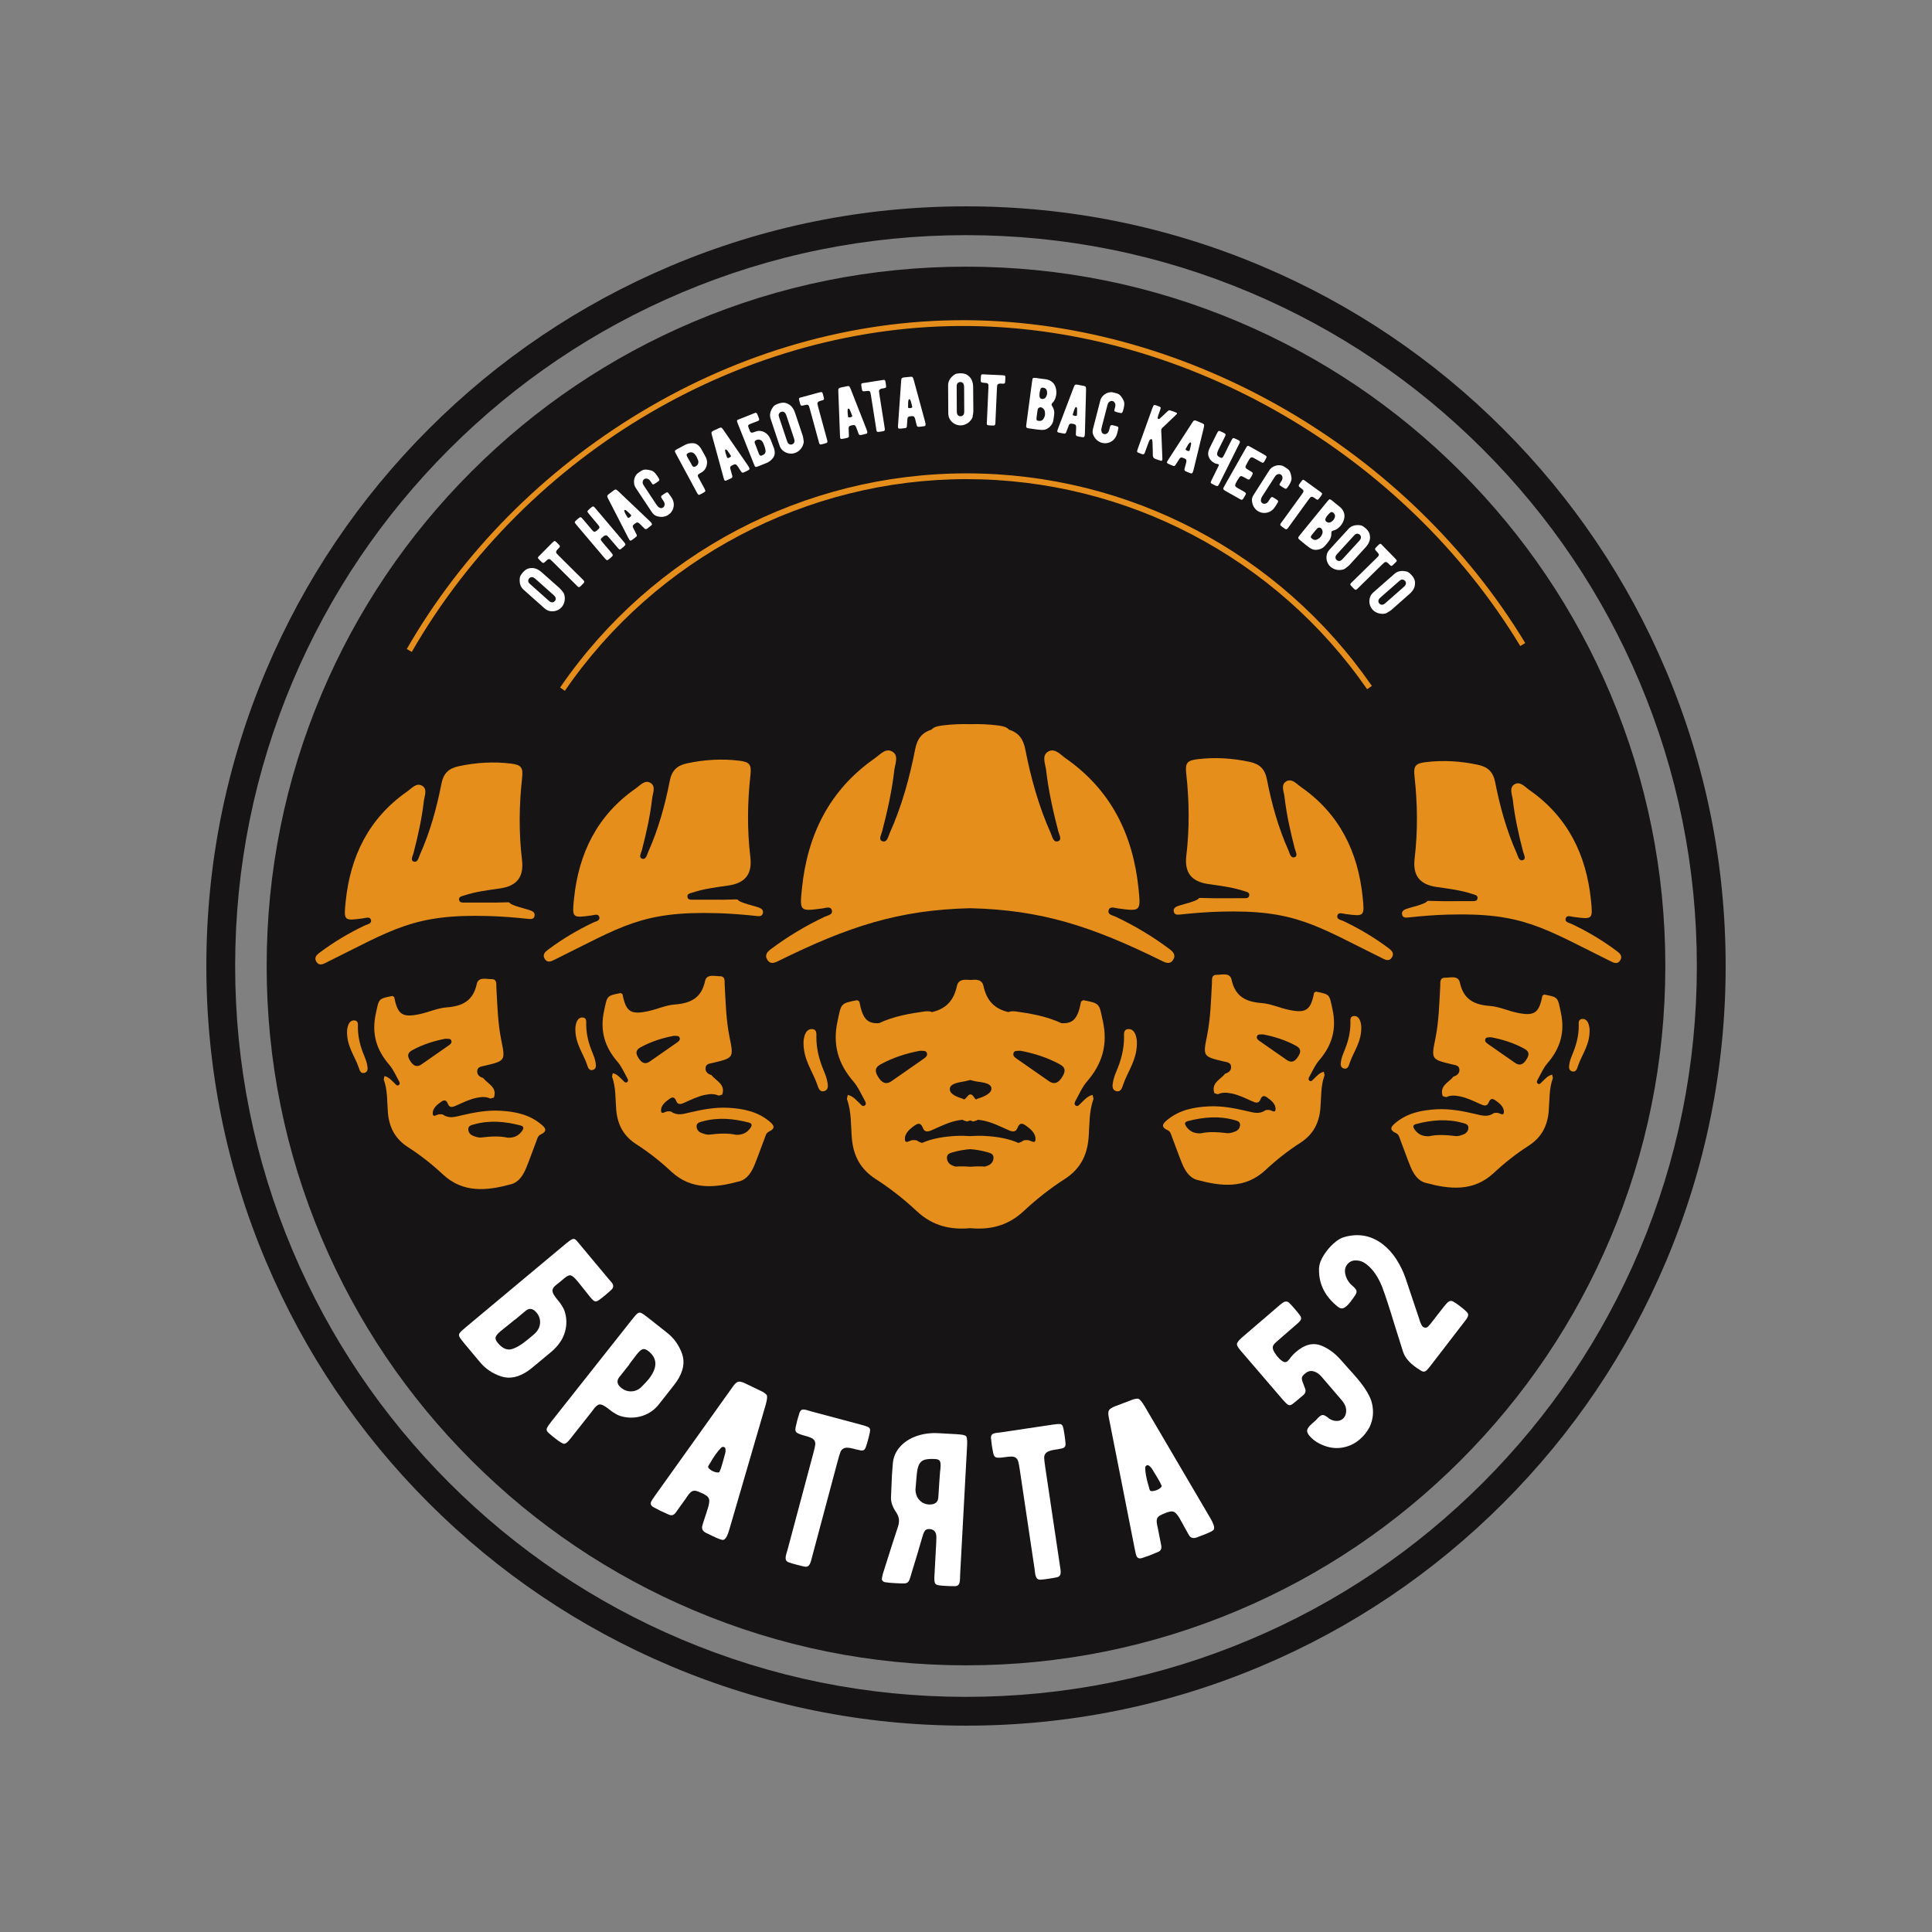 <?xml version="1.0" encoding="UTF-8"?>
<svg id="Layer_1" data-name="Layer 1" xmlns="http://www.w3.org/2000/svg" viewBox="0 0 1080 1080">
  <rect x="0" y="0" width="1080" height="1080" fill="#808080" stroke="none"/>
  <defs>
    <style>
      .cls-1 {
        fill: #e68e1b;
      }

      .cls-1, .cls-2, .cls-3 {
        stroke-width: 0px;
      }

      .cls-2 {
        fill: #fff;
      }

      .cls-3 {
        fill: #161414;
      }
    </style>
  </defs>
  <path class="cls-3" d="M900.18,387.81c-19.69-46.56-47.87-88.36-83.75-124.24-35.88-35.88-77.68-64.06-124.24-83.75-48.24-20.41-99.45-30.75-152.19-30.75s-103.95,10.35-152.19,30.75c-46.56,19.69-88.36,47.87-124.24,83.75-35.88,35.88-64.06,77.68-83.75,124.24-20.4,48.24-30.75,99.45-30.75,152.19s10.35,103.95,30.75,152.19c19.69,46.56,47.87,88.36,83.75,124.24,35.88,35.88,77.68,64.06,124.24,83.75,48.24,20.41,99.45,30.75,152.19,30.75s103.95-10.35,152.19-30.75c46.56-19.69,88.36-47.87,124.24-83.75,35.88-35.88,64.06-77.68,83.75-124.24,20.4-48.24,30.75-99.45,30.75-152.19s-10.35-103.95-30.75-152.19Z"/>
  <g>
    <path class="cls-2" d="M314.86,331.21c.18.2.36.53.52,1,.41,1.37.47,2.69.19,3.96-.28,1.27-.82,2.35-1.63,3.26-.83.93-1.85,1.59-3.06,1.98-1.22.4-2.5.43-3.83.11-.93-.21-1.89-.76-2.87-1.64l-11.33-10.08c-1.83-1.52-2.59-3.72-2.3-6.6.06-.6.22-1.1.48-1.52.49-.75.93-1.35,1.33-1.8.66-.75,1.35-1.31,2.07-1.68.71-.38,1.51-.59,2.38-.64,2.01-.19,4.01.59,5.98,2.34l10.03,8.87c.44.39,1.13,1.2,2.06,2.43ZM309.5,332.67l-10.21-9.09c-.36-.32-.76-.59-1.19-.79-.41-.19-.83-.23-1.24-.13-.41.1-.76.31-1.05.63-.32.36-.5.79-.53,1.29-.03.5.12.95.45,1.35.1.13.42.42.94.89l9.85,8.77c.66.59,1.14.93,1.43,1.01.41.15.81.17,1.19.06.39-.11.71-.31.98-.62.27-.3.44-.65.51-1.03.07-.39.02-.77-.15-1.14-.17-.37-.5-.77-.99-1.2Z"/>
    <path class="cls-2" d="M312.61,304.68c.23.23.36.46.4.68,0,.19-.08.39-.24.59-.16.2-.34.4-.54.6-.2.2-.34.34-.41.42-.63.63-.94,1.16-.94,1.58-.02.29.07.56.27.81.2.26.65.73,1.33,1.41l12.77,12.68c.11.11.35.35.72.71.36.36.58.67.63.91.06.25,0,.49-.2.72-.23.27-.58.64-1.05,1.12-.47.48-.84.82-1.08,1.03-.3.27-.59.35-.86.23-.27-.11-.54-.31-.8-.6-.27-.28-.45-.47-.55-.57l-13.23-13.13c-.55-.55-.95-.91-1.18-1.08-.23-.17-.47-.27-.72-.28-.27,0-.53.09-.79.27-.26.18-.57.46-.95.85-.36.36-.59.57-.68.63-.3.27-.56.41-.77.43-.21.02-.47-.1-.77-.37l-.98-.91-.95-1c-.21-.21-.32-.43-.32-.66,0-.15.07-.31.2-.49.13-.17.28-.33.44-.47.16-.14.31-.28.44-.42l6.84-6.89c.49-.5.85-.81,1.05-.95.21-.13.42-.14.64-.02.22.12.57.42,1.05.9.67.67,1.07,1.08,1.21,1.25Z"/>
    <path class="cls-2" d="M349.54,304.02c.11.26.09.51-.08.75-.16.24-.55.63-1.17,1.15-.62.52-1.03.85-1.23.99-.37.28-.67.33-.9.16-.23-.17-.6-.56-1.11-1.15l-4.58-5.34c-.49-.58-.89-.96-1.2-1.16-.54-.35-1.27-.14-2.17.62-.41.35-.7.61-.87.79-.25.25-.37.5-.36.76,0,.26.12.53.34.8.22.28.45.56.69.85l4.76,5.62c.47.56.75.97.84,1.25.09.28.03.54-.2.8-.22.26-.73.72-1.51,1.38-.37.31-.67.54-.89.67-.22.14-.41.2-.56.18-.21-.04-.41-.15-.62-.35-.2-.2-.57-.61-1.09-1.22l-15.4-18.17c-.64-.76-.96-1.27-.93-1.54.02-.27.53-.82,1.51-1.65.56-.47.91-.76,1.07-.86.35-.26.65-.31.9-.16.25.16.5.38.75.66.24.29.41.48.5.59l4.34,5.12c.12.14.33.39.61.72.29.34.53.58.73.73.2.15.39.23.58.25.34.03.85-.25,1.53-.82.43-.37.73-.66.9-.87.38-.39.47-.77.3-1.15-.18-.38-.54-.89-1.08-1.52l-2.33-2.75c-1.2-1.42-1.97-2.34-2.3-2.77-.64-.76-.96-1.27-.94-1.54.02-.27.52-.81,1.48-1.63.56-.47.91-.76,1.08-.86.35-.26.64-.31.89-.17.25.14.48.35.7.6.22.26.37.44.46.54l15.61,18.42c.51.6.81,1.02.93,1.28Z"/>
    <path class="cls-2" d="M364.09,292.24c.29.39.41.7.36.95-.03.23-.59.74-1.67,1.55l-1.03.78c-.32.21-.59.29-.82.26-.21-.01-.42-.11-.62-.29-.21-.18-.59-.57-1.17-1.15-.6-.62-.94-.96-1.01-1.01-.4-.44-.82-.8-1.26-1.08-.44-.27-.91-.24-1.4.09l-.28.16c-.63.47-1.04.83-1.24,1.08-.2.25-.27.53-.22.85.05.32.26.78.61,1.39l1.51,2.96c.27.54.18.98-.27,1.32l-1.37,1.08-1.16.82c-.47.32-.86.27-1.17-.14-.11-.15-.32-.52-.62-1.1-1.81-3.53-3.85-7.52-6.14-11.95-2.29-4.44-4.05-7.86-5.28-10.27-.32-.6-.44-1.05-.36-1.35.08-.3.38-.64.9-1.03l2.94-2.21c.38-.22.66-.33.86-.34.3.04.79.37,1.45.99l17.63,16.75c.36.34.63.64.83.9ZM352.4,287.51c-.27-.27-.55-.54-.84-.81-.29-.27-.54-.5-.74-.68l-.64-.58c-.12-.11-.31-.23-.56-.34-.2-.09-.36-.08-.49.02-.15.11-.21.28-.19.49.26.88.83,2.01,1.72,3.36.06.12.15.27.28.44.08.11.24.13.47.05.23-.07.47-.2.7-.38.26-.19.46-.39.59-.59.13-.2.18-.35.14-.46l-.44-.53Z"/>
    <path class="cls-2" d="M375.04,277.54c.46.7.82,1.35,1.09,1.94.64,1.55.71,3.1.22,4.66-.49,1.55-1.4,2.77-2.73,3.65-.94.62-2,1-3.16,1.12-1.16.12-2.39-.05-3.67-.53-.87-.3-1.69-1.02-2.45-2.16l-8.86-13.34c-.74-1.03-1.1-2.24-1.08-3.65.02-1.41.44-2.67,1.25-3.79.3-.42.63-.76.99-.99.46-.33.89-.63,1.3-.89.41-.26.69-.43.82-.52.46-.24.8-.38,1.02-.43,1.06-.25,2.56-.09,4.48.48,1.01.3,2.09,1.33,3.25,3.09l.77,1.24c.24.42.34.75.28.98-.06.23-.29.48-.69.75l-1.02.73-1.07.66c-.31.17-.53.26-.68.26-.15,0-.29-.08-.42-.23-.13-.15-.36-.48-.69-.97l-.56-.84c-.44-.61-.98-1-1.62-1.16-.64-.16-1.19-.08-1.67.23-.47.31-.75.77-.84,1.38-.09.45-.07.85.06,1.19.13.35.34.74.62,1.16l4.79,7.25,1.94,2.94c.4.61.71,1.03.94,1.27.39.45.86.76,1.4.94.54.18,1.06.1,1.58-.25.49-.33.79-.82.87-1.47.08-.65-.06-1.29-.44-1.91l-1.23-1.86c-.21-.41-.29-.73-.26-.94.03-.22.22-.44.56-.66.23-.19.6-.44,1.09-.77.52-.34.91-.58,1.17-.72.52-.28.94-.19,1.26.29.7.96,1.15,1.6,1.36,1.91Z"/>
    <path class="cls-2" d="M393.3,253.3l1.29,2.38c.59,1.21.79,2.48.6,3.79-.19,1.32-.73,2.49-1.62,3.52-.27.3-.72.65-1.36,1.06-.78.42-1.28.72-1.49.9-.45.3-.66.62-.64.94.02.33.14.66.34,1.01.2.35.35.6.42.74l3.02,5.59c.35.64.48,1.09.4,1.34-.08.26-.63.66-1.65,1.21-.64.35-1.11.58-1.41.71-.39.18-.7.16-.91-.06-.21-.22-.48-.63-.8-1.22l-11.6-21.5c-.35-.64-.55-1.08-.6-1.33-.06-.25.01-.46.21-.64.19-.18.61-.44,1.25-.79l2.06-1.11,2.03-1.09c1.42-.77,2.98-1.1,4.66-1,1.68.1,3.12,1.07,4.32,2.91.06.06.55.94,1.48,2.65ZM389.4,255.36c-1.29-2.4-2.9-3.08-4.82-2.04-.47.26-.73.54-.76.85-.03.31.12.77.45,1.39l1.13,2.01.04-.02,1.52,2.81c.43.69,1.09.79,1.96.32.62-.33,1.05-.82,1.3-1.46.25-.64.25-1.31,0-2-.34-.86-.61-1.48-.82-1.86Z"/>
    <path class="cls-2" d="M418.76,261.36c.21.44.26.77.15,1-.08.22-.73.61-1.95,1.18l-1.17.55c-.35.14-.64.16-.85.08-.2-.05-.39-.19-.55-.41-.16-.22-.46-.68-.9-1.36-.46-.74-.72-1.14-.78-1.2-.3-.51-.64-.95-1.01-1.31-.38-.36-.84-.43-1.39-.2l-.31.1c-.71.33-1.19.6-1.43.8-.25.2-.38.47-.39.78-.02.32.09.81.31,1.48l.87,3.21c.15.58-.03.99-.54,1.23l-1.56.77-1.3.56c-.52.22-.89.09-1.11-.37-.08-.17-.21-.57-.38-1.2-1.04-3.83-2.22-8.15-3.54-12.96-1.32-4.81-2.33-8.53-3.05-11.14-.19-.66-.21-1.12-.07-1.4.14-.27.5-.55,1.09-.82l3.34-1.55c.41-.13.72-.18.91-.16.29.1.69.53,1.21,1.26l13.79,20.03c.28.41.49.75.62,1.05ZM408.3,254.32c-.21-.32-.43-.64-.65-.97-.23-.33-.42-.6-.58-.82l-.5-.7c-.09-.14-.25-.28-.48-.45-.18-.13-.34-.15-.49-.09-.17.08-.27.23-.28.44.07.92.4,2.13.98,3.65.03.13.09.3.18.49.06.12.21.17.45.15.24-.02.5-.1.77-.22.29-.14.53-.29.7-.46.17-.17.25-.31.23-.42l-.33-.61Z"/>
    <path class="cls-2" d="M427.94,241.98c1.14.76,2.05,1.9,2.7,3.41l1,2.52c.72,1.8,1.08,2.75,1.08,2.83.63,2.1.45,3.83-.55,5.18-1,1.35-2.25,2.33-3.76,2.93l-4.32,1.72c-.68.27-1.15.42-1.41.45-.26.03-.47-.05-.62-.25-.15-.2-.36-.64-.63-1.32l-9.01-22.7c-.26-.65-.4-1.13-.44-1.44-.03-.31.15-.54.55-.7l8.64-3.43c.1-.04.32-.13.65-.28.33-.15.62-.18.87-.11.25.08.43.26.55.56.14.29.33.72.56,1.3.24.6.41,1.06.5,1.37.13.41.14.7.02.88-.12.18-.44.37-.97.58l-1.59.59-2.04.77c-.78.31-1.25.59-1.41.84-.16.25-.12.68.12,1.28l.4,1.01c.06.15.17.45.33.89.16.44.37.74.63.88.26.14.6.16,1.02.05.27-.05.82-.24,1.65-.57.72-.23,1.28-.35,1.68-.36,1.38-.03,2.64.34,3.79,1.11ZM425.05,245.96c-.71-.3-1.42-.31-2.12-.03-.93.37-1.27.94-1.02,1.71l.91,2.29c.05.19.2.62.47,1.29l.83,2.19c.25.63.5,1.03.76,1.2.26.17.64.16,1.14-.04,1.23-.49,1.87-1.18,1.92-2.07.05-.89-.21-2.05-.77-3.48l-.51-1.28c-.36-.9-.89-1.5-1.61-1.8Z"/>
    <path class="cls-2" d="M449.26,246.57c.06.26.04.64-.05,1.13-.33,1.39-.94,2.56-1.81,3.52-.87.96-1.89,1.63-3.04,2.01-1.18.39-2.39.46-3.65.19-1.25-.26-2.38-.87-3.38-1.82-.7-.65-1.26-1.6-1.67-2.85l-4.79-14.39c-.83-2.22-.4-4.51,1.29-6.87.35-.49.74-.84,1.18-1.07.8-.41,1.48-.71,2.05-.89.95-.32,1.82-.46,2.63-.43.81.03,1.6.24,2.38.63,1.84.84,3.18,2.51,4.02,5.01l4.27,12.69c.19.56.38,1.61.58,3.13ZM443.89,245.17l-4.32-12.97c-.15-.46-.37-.89-.64-1.28-.26-.37-.6-.61-1.01-.73-.41-.12-.82-.11-1.23.03-.46.15-.83.44-1.1.86-.27.42-.37.88-.28,1.39.03.16.15.58.37,1.24l4.17,12.51c.28.84.53,1.37.74,1.59.28.33.62.55,1,.65.39.1.77.08,1.16-.04s.7-.34.96-.64c.26-.3.4-.65.43-1.06.03-.41-.05-.92-.26-1.53Z"/>
    <path class="cls-2" d="M460.56,222.47c.09.31.09.58,0,.79-.09.17-.26.3-.5.39-.24.09-.5.18-.77.25-.27.07-.46.13-.57.15-.86.23-1.39.53-1.6.9-.16.24-.22.52-.17.84.05.32.2.95.45,1.89l4.73,17.36c.04.16.13.48.27.98.13.49.16.86.09,1.11-.07.24-.25.42-.53.52-.33.12-.82.27-1.47.44-.65.18-1.14.29-1.45.35-.4.08-.68,0-.86-.23-.18-.23-.31-.54-.4-.92-.09-.38-.15-.64-.19-.77l-4.9-17.99c-.21-.75-.36-1.26-.48-1.53-.11-.26-.27-.46-.48-.6-.23-.13-.5-.18-.82-.15-.31.03-.73.11-1.25.26-.49.13-.8.2-.91.21-.4.08-.69.08-.88-.01-.19-.09-.35-.32-.49-.71l-.39-1.28-.32-1.34c-.08-.29-.06-.53.05-.73.08-.13.21-.24.42-.32.2-.08.41-.15.62-.19.21-.04.41-.09.59-.14l9.36-2.55c.68-.18,1.14-.28,1.39-.29.25-.01.44.09.57.31.13.22.28.65.46,1.3.25.91.39,1.47.42,1.69Z"/>
    <path class="cls-2" d="M484.79,241.19c.1.47.07.81-.08,1.01-.13.19-.85.43-2.17.7l-1.27.27c-.38.05-.66.01-.85-.11-.19-.1-.33-.27-.44-.53-.11-.25-.3-.76-.57-1.53-.28-.82-.45-1.27-.49-1.34-.18-.57-.4-1.07-.69-1.51-.28-.44-.72-.61-1.31-.51l-.32.03c-.77.16-1.29.31-1.58.46-.29.14-.47.37-.56.68-.09.31-.1.81-.03,1.52l.12,3.32c.02.6-.25.96-.81,1.08l-1.69.4-1.39.25c-.56.09-.89-.12-1-.62-.04-.18-.07-.6-.1-1.26-.14-3.96-.31-8.44-.51-13.43-.2-4.99-.34-8.83-.44-11.54-.03-.68.05-1.14.25-1.37.2-.23.61-.42,1.25-.55l3.6-.76c.43-.04.74-.02.92.05.26.17.55.67.89,1.51l8.89,22.64c.18.46.3.85.37,1.16ZM476.2,231.96c-.13-.36-.27-.72-.41-1.09-.15-.37-.27-.68-.38-.93l-.33-.8c-.06-.15-.18-.33-.36-.54-.14-.16-.3-.23-.45-.19-.18.04-.31.16-.38.37-.14.91-.1,2.17.13,3.77,0,.14.02.31.07.52.03.13.16.21.4.25.24.03.51.02.8-.04.32-.07.58-.16.79-.29.21-.13.31-.24.32-.36l-.18-.66Z"/>
    <path class="cls-2" d="M495.32,215.78c.05.32.02.58-.08.79-.11.15-.29.26-.54.33-.25.07-.51.12-.79.17-.28.04-.47.07-.58.09-.88.14-1.44.38-1.69.72-.18.22-.27.49-.26.82.01.33.09.97.24,1.93l2.8,17.78c.03.16.08.49.16,1,.08.51.07.88-.03,1.11-.1.23-.29.39-.58.46-.34.08-.85.17-1.51.28-.67.11-1.16.17-1.48.19-.4.04-.68-.07-.83-.32-.15-.25-.25-.57-.29-.96-.05-.39-.08-.65-.1-.78l-2.9-18.42c-.12-.77-.23-1.3-.31-1.57-.08-.27-.22-.49-.41-.65-.22-.16-.48-.24-.79-.24-.32,0-.74.03-1.27.12-.51.08-.82.12-.92.11-.4.04-.7,0-.88-.11-.18-.11-.32-.36-.41-.75l-.25-1.31-.17-1.36c-.05-.29,0-.53.13-.72.09-.12.24-.21.45-.28.21-.06.42-.1.64-.12.22-.02.42-.05.6-.07l9.59-1.51c.69-.11,1.16-.16,1.41-.14.25.02.42.14.53.37.1.23.21.68.31,1.34.15.93.22,1.51.23,1.72Z"/>
    <path class="cls-2" d="M517.39,237.02c.05.48-.02.81-.19.99-.15.18-.89.33-2.23.46l-1.29.13c-.38.01-.66-.06-.83-.2-.17-.12-.3-.31-.38-.57-.08-.26-.21-.79-.4-1.59-.19-.85-.31-1.31-.34-1.39-.11-.58-.29-1.11-.52-1.57-.24-.46-.65-.68-1.24-.65h-.33c-.78.07-1.32.16-1.62.27-.3.11-.51.31-.63.61-.12.3-.18.8-.2,1.5l-.24,3.32c-.05.6-.36.93-.92.98l-1.73.21-1.41.1c-.57.03-.87-.21-.92-.72-.02-.19,0-.61.04-1.26.29-3.96.6-8.42.95-13.4.35-4.98.62-8.82.81-11.52.04-.68.17-1.13.4-1.34.22-.21.66-.35,1.3-.41l3.66-.36c.43.01.74.06.91.15.24.19.48.72.73,1.59l6.38,23.47c.13.48.21.87.24,1.2ZM509.85,226.92c-.09-.37-.19-.75-.29-1.13-.11-.38-.2-.7-.28-.97l-.24-.83c-.04-.16-.14-.35-.3-.58-.13-.18-.27-.26-.43-.24-.19.02-.33.13-.41.33-.24.89-.33,2.15-.28,3.77-.01.14,0,.31.01.53.01.13.14.23.37.29.24.06.5.07.8.04.32-.03.59-.1.81-.2.22-.1.34-.21.35-.32l-.11-.68Z"/>
    <path class="cls-2" d="M543.69,232.99c-.03.27-.16.62-.4,1.05-.75,1.22-1.69,2.15-2.82,2.79-1.13.64-2.3.96-3.51.97-1.24,0-2.41-.31-3.52-.95-1.11-.64-1.99-1.57-2.64-2.78-.46-.83-.7-1.91-.71-3.23l-.09-15.17c-.09-2.37,1.03-4.41,3.36-6.13.48-.35.97-.57,1.45-.66.89-.14,1.63-.21,2.22-.21,1,0,1.87.13,2.63.41.76.28,1.45.73,2.07,1.34,1.49,1.37,2.24,3.37,2.26,6.01l.12,13.39c0,.59-.14,1.65-.43,3.16ZM539.02,229.99l-.08-13.67c0-.49-.07-.96-.21-1.41-.14-.43-.38-.77-.73-1.01-.35-.24-.74-.36-1.17-.36-.48,0-.92.16-1.31.47-.39.31-.62.73-.7,1.24-.03.16-.04.59-.03,1.29l.07,13.18c0,.89.08,1.47.21,1.74.16.4.41.71.75.93.34.21.71.32,1.11.32.4,0,.77-.11,1.11-.31.34-.2.58-.5.74-.87.16-.38.24-.89.23-1.54Z"/>
    <path class="cls-2" d="M561.89,213.48c-.01.32-.09.58-.24.76-.14.13-.34.2-.6.22-.26.02-.53.02-.81,0-.28-.01-.48-.02-.59-.03-.89-.04-1.49.08-1.8.36-.22.18-.36.43-.42.75-.05.32-.1.97-.15,1.94l-.81,17.98c0,.16-.02.5-.05,1.01-.02.51-.11.87-.25,1.08-.15.21-.36.32-.66.33-.35.01-.86,0-1.54-.03-.67-.03-1.17-.07-1.49-.11-.4-.04-.65-.2-.75-.48-.1-.27-.13-.61-.1-1,.03-.39.05-.65.06-.79l.84-18.62c.03-.78.04-1.31.01-1.6-.03-.28-.12-.52-.27-.72-.18-.2-.42-.33-.73-.4-.31-.07-.73-.11-1.27-.14-.51-.02-.82-.05-.93-.08-.4-.04-.68-.14-.84-.28-.16-.14-.24-.42-.25-.82l.02-1.33.1-1.37c.01-.3.1-.52.27-.68.11-.1.28-.16.49-.18.22-.02.43-.01.65,0,.22.02.42.04.61.05l9.7.44c.7.03,1.17.08,1.41.14.24.07.39.22.45.47.06.25.07.71.04,1.38-.04.94-.08,1.52-.12,1.74Z"/>
    <path class="cls-2" d="M588.9,234.57c-.18,1.58-.9,2.94-2.14,4.08-.96.88-1.92,1.4-2.88,1.57-.96.17-2.42.12-4.37-.14-1.9-.25-3.5-.48-4.81-.68-.43-.06-.73-.21-.92-.45-.11-.18-.16-.42-.15-.71.01-.3.07-.82.17-1.57l3.16-23.61c.13-.99.29-1.55.47-1.69.24-.19.85-.21,1.81-.08l2.56.38c1.26.17,2.1.27,2.53.3,1.85.22,3.34.95,4.48,2.19.66.77,1.13,1.74,1.43,2.9.29,1.17.36,2.37.19,3.6-.25,1.87-.94,3.38-2.08,4.54-.31.31-.49.59-.52.83-.03.24.08.58.35,1.03,1.02,1.5,1.37,3.27,1.04,5.32-.07.34-.18,1.08-.33,2.2ZM584.16,231.89c.08-.59.03-1.27-.13-2.06-.12-.53-.39-1-.81-1.41-.42-.41-.89-.65-1.39-.72-.27-.04-.5-.01-.7.07-.43.16-.72.37-.86.64-.15.27-.27.76-.36,1.48l-.21,1.56-.22,1.64c-.11.86-.11,1.41,0,1.67.11.26.48.43,1.09.51,1.18.16,2.03-.15,2.57-.92.57-.79.91-1.62,1.03-2.47ZM581.13,219.78c-.27,2,.16,3.08,1.28,3.23.24.03.5.03.78-.02.53-.09.94-.32,1.23-.69.5-.67.81-1.46.93-2.36l-.08-1.23c-.22-1.17-.94-1.84-2.14-2-.43-.06-.76,0-1,.15-.24.16-.43.46-.57.9-.21.73-.35,1.41-.43,2.02Z"/>
    <path class="cls-2" d="M606.36,243.45c-.09.48-.25.78-.47.9-.19.13-.95.06-2.27-.2l-1.27-.25c-.37-.1-.61-.24-.74-.43-.13-.16-.2-.38-.2-.66,0-.27.02-.82.07-1.63.06-.87.08-1.34.07-1.43.06-.59.05-1.15-.05-1.66-.09-.51-.43-.84-1-.98l-.31-.1c-.77-.15-1.31-.22-1.63-.2-.32.02-.58.15-.78.4-.2.25-.41.71-.62,1.38l-1.19,3.11c-.22.56-.61.79-1.16.68l-1.71-.3-1.38-.31c-.55-.14-.78-.45-.68-.96.04-.18.17-.59.4-1.2,1.41-3.71,3.01-7.89,4.77-12.56,1.77-4.67,3.13-8.27,4.1-10.8.24-.64.49-1.03.77-1.17.27-.14.73-.15,1.36-.02l3.61.71c.41.14.69.27.83.41.17.25.25.83.24,1.74l-.65,24.31c-.01.49-.05.9-.11,1.21ZM602.05,231.6c.02-.38.03-.77.04-1.17,0-.4.01-.73.01-1.01v-.86c0-.16-.03-.38-.12-.64-.07-.21-.18-.32-.34-.36-.19-.04-.35.03-.49.19-.48.78-.93,1.96-1.35,3.53-.05.13-.1.3-.14.51-.03.13.07.26.28.38.21.12.46.21.75.27.32.06.6.08.84.04.24-.04.38-.1.43-.2l.09-.68Z"/>
    <path class="cls-2" d="M624.63,241.76c-.21.81-.45,1.51-.72,2.11-.73,1.51-1.83,2.6-3.31,3.28-1.48.67-3,.81-4.54.41-1.1-.28-2.08-.82-2.95-1.6-.87-.78-1.56-1.81-2.06-3.08-.37-.85-.38-1.94-.03-3.27l3.99-15.51c.27-1.24.93-2.32,1.99-3.24,1.06-.92,2.28-1.46,3.65-1.6.52-.06.98-.04,1.4.07.55.12,1.07.24,1.53.38.47.14.78.22.94.26.48.18.82.34,1.01.47.9.62,1.78,1.84,2.65,3.65.45.95.41,2.45-.12,4.48l-.41,1.4c-.15.46-.33.75-.54.86-.21.11-.55.11-1.02-.01l-1.22-.28-1.2-.35c-.33-.11-.55-.23-.64-.33-.1-.11-.13-.26-.11-.47.02-.2.11-.59.26-1.16l.25-.98c.16-.74.09-1.4-.22-1.98-.31-.58-.74-.94-1.29-1.09-.55-.14-1.08-.04-1.58.3-.39.23-.68.51-.85.85-.17.33-.32.75-.45,1.24l-2.19,8.42-.88,3.41c-.18.7-.29,1.22-.32,1.55-.07.59,0,1.15.24,1.67.23.52.64.86,1.24,1.01.57.15,1.13.04,1.68-.34.54-.37.92-.91,1.13-1.61l.56-2.15c.17-.43.34-.7.53-.82.18-.12.47-.13.86-.03.29.05.73.15,1.3.3.6.16,1.04.28,1.32.38.56.2.77.58.63,1.12-.25,1.16-.42,1.93-.51,2.29Z"/>
    <path class="cls-2" d="M649.69,257.22c-.1.28-.3.41-.61.38-.42-.09-1.08-.3-1.97-.62l-1.07-.38c-1.07-.3-1.61-1.03-1.61-2.21.01-.2,0-1.04-.03-2.55l-.15-4.61c-.02-.58-.09-1.05-.22-1.41-.03-.15-.14-.26-.31-.33-.15-.05-.31-.04-.49.04-.44.27-.78.74-1.02,1.4l-1.38,3.72-.92,2.55c-.16.37-.35.6-.55.68-.2.08-.49.09-.86.01-.99-.36-1.72-.63-2.19-.83-.33-.12-.53-.27-.61-.46-.08-.19-.06-.46.04-.82.03-.16.18-.62.45-1.38l7.96-22.15c.28-.79.51-1.31.7-1.58.18-.26.48-.34.89-.22.29.08.71.21,1.27.41.58.21,1.01.38,1.28.5.37.16.55.39.53.68s-.14.76-.37,1.39l-.55,1.52c-.05.15-.15.43-.3.84-.15.41-.26.75-.33,1.04-.08.29-.12.57-.13.85-.03.25.09.42.37.52.1.04.23.04.38,0,.29-.1.67-.38,1.12-.84l1.56-1.46,1.57-1.5c.13-.12.32-.3.58-.52.25-.22.48-.38.68-.46.2-.08.41-.09.61-.02.5.12,1.17.33,2.01.64.81.29,1.39.53,1.72.71.12.07.19.17.21.31.02.14-.02.26-.11.37-.15.18-.44.47-.88.89l-6.35,6.06c-.59.53-.87.78-.82.74-.26.25-.45.53-.56.83-.09.25-.13.56-.11.91.09,1.26.14,2.16.15,2.68l.49,12.38c.03.38.03.77-.03,1.15l-.05.15Z"/>
    <path class="cls-2" d="M666.83,263.87c-.19.45-.41.71-.64.78-.21.08-.94-.14-2.18-.67l-1.19-.51c-.34-.17-.55-.37-.63-.58-.1-.19-.12-.42-.06-.69.06-.27.19-.8.41-1.58.24-.84.36-1.3.37-1.38.18-.57.29-1.11.3-1.63.02-.52-.24-.91-.77-1.17l-.28-.16c-.72-.31-1.24-.49-1.55-.53-.32-.05-.6.03-.85.23-.25.2-.55.61-.9,1.22l-1.81,2.79c-.33.5-.76.64-1.28.42l-1.61-.65-1.28-.6c-.51-.25-.66-.61-.46-1.08.07-.17.29-.54.64-1.09,2.16-3.33,4.59-7.09,7.3-11.28,2.71-4.19,4.8-7.42,6.27-9.7.36-.58.7-.9.99-.98.3-.08.74.01,1.34.27l3.38,1.45c.37.22.62.41.72.57.11.28.07.87-.13,1.75l-5.74,23.63c-.12.48-.24.87-.37,1.16ZM665.11,251.38c.1-.37.19-.75.29-1.13.09-.39.17-.71.22-.98l.19-.84c.04-.16.05-.38.02-.65-.03-.22-.11-.36-.26-.42-.17-.07-.35-.05-.52.08-.64.67-1.33,1.72-2.06,3.16-.08.11-.16.27-.24.47-.05.12,0,.27.19.43.18.16.4.31.68.42.3.13.57.2.81.22.24.02.4-.02.47-.11l.23-.65Z"/>
    <path class="cls-2" d="M680.94,271.47c-.19.21-.43.28-.72.23s-.8-.26-1.52-.62c-.72-.36-1.19-.61-1.39-.74-.4-.23-.56-.48-.5-.77.07-.28.27-.77.62-1.47l2.89-5.88.72-1.45c.19-.39.29-.67.31-.84.01-.17-.09-.32-.31-.42-.17-.08-.47-.17-.9-.24-.43-.08-.84-.21-1.22-.41-1.54-.77-2.61-1.91-3.2-3.42-.59-1.51-.42-3.19.49-5.02l4.02-8.07c.44-.89.79-1.38,1.05-1.47.25-.08.96.16,2.12.74.65.32,1.05.54,1.21.65.37.22.54.47.5.77-.04.3-.15.61-.32.95-.17.34-.28.57-.34.69l-3.21,6.44c-.6,1.21-.89,2.14-.87,2.8.02.66.49,1.21,1.4,1.67.55.28.94.4,1.15.37.21-.03.41-.15.61-.35.2-.23.6-.94,1.19-2.12l1.91-3.93c.83-1.67,1.38-2.73,1.64-3.2.44-.89.79-1.38,1.05-1.47.25-.08.95.16,2.08.72.65.32,1.06.54,1.21.65.37.22.54.47.51.75-.04.28-.13.58-.28.88-.15.3-.26.51-.32.63l-10.77,21.61c-.35.7-.62,1.15-.81,1.36Z"/>
    <path class="cls-2" d="M695.72,277.55c-.37.66-.67,1.12-.89,1.4-.24.36-.5.51-.8.43-.3-.08-.73-.27-1.29-.59l-7.64-4.32c-.35-.2-.63-.38-.83-.54-.2-.16-.34-.34-.42-.54-.07-.2-.06-.41.04-.65.1-.24.38-.75.83-1.55l11.6-20.48c.37-.66.65-1.08.83-1.27.18-.19.4-.25.64-.19.24.06.68.27,1.32.63l7.6,4.3c.75.43,1.18.78,1.3,1.06.07.26-.17.88-.73,1.86-.32.56-.55.94-.69,1.14-.24.36-.5.51-.8.43-.3-.08-.79-.31-1.47-.69l-3.48-1.97c-.58-.3-1.03-.4-1.35-.32-.32.08-.67.39-1.03.92l-.87,1.46c-.25.45-.61,1.13-1.07,2.05-.24.42-.33.82-.26,1.2.08.23.25.45.49.65.24.2.61.44,1.1.72.94.53,1.51.87,1.7,1.01.42.24.66.47.72.71.05.23-.03.57-.24,1l-.48.94c-.17.31-.44.73-.81,1.26-.27.47-.67.58-1.21.34-.36-.18-1.16-.61-2.38-1.3-.7-.4-1.22-.56-1.56-.49-.34.07-.72.47-1.15,1.18-.42.63-.74,1.15-.97,1.54l-.7,1.32c-.27.59-.36,1.05-.27,1.38.09.33.41.67.96,1.01l3.45,1.95c.14.08.39.23.75.45.36.22.59.43.71.63.12.21.11.44,0,.71-.14.29-.35.7-.64,1.22Z"/>
    <path class="cls-2" d="M713.09,282.84c-.45.7-.9,1.3-1.34,1.78-1.16,1.21-2.55,1.9-4.17,2.08-1.62.18-3.1-.16-4.44-1.02-.95-.61-1.72-1.43-2.3-2.44-.58-1.01-.92-2.21-1-3.57-.08-.92.25-1.96.99-3.11l8.62-13.5c.64-1.1,1.61-1.92,2.9-2.46,1.3-.55,2.62-.67,3.97-.38.51.1.95.27,1.31.5.49.28.94.56,1.34.84.4.27.67.45.81.54.4.32.67.58.81.76.66.87,1.12,2.3,1.38,4.3.13,1.04-.37,2.45-1.51,4.22l-.82,1.2c-.29.39-.54.61-.78.65-.24.04-.56-.07-.96-.33l-1.08-.64-1.03-.71c-.28-.21-.45-.38-.51-.52-.06-.13-.05-.29.04-.48.09-.18.29-.53.61-1.03l.55-.85c.38-.65.52-1.3.41-1.95-.11-.65-.41-1.13-.88-1.43s-1.01-.37-1.6-.21c-.45.1-.8.28-1.07.54-.27.26-.54.61-.81,1.04l-4.7,7.32-1.9,2.96c-.39.61-.66,1.07-.78,1.37-.25.54-.35,1.1-.3,1.66.05.56.34,1.01.86,1.35.5.32,1.06.39,1.7.2.63-.19,1.16-.58,1.57-1.18l1.2-1.87c.29-.36.55-.56.76-.62.21-.06.49.03.83.24.26.14.65.37,1.15.69.52.33.9.59,1.14.78.47.37.55.79.25,1.26-.6,1.03-1,1.7-1.2,2.02Z"/>
    <path class="cls-2" d="M737.24,278.84c-.19.26-.39.43-.61.5-.19.03-.39-.02-.62-.15-.22-.13-.45-.28-.68-.44-.23-.17-.39-.28-.47-.34-.72-.52-1.29-.75-1.7-.68-.29.03-.54.16-.76.4-.22.24-.62.75-1.19,1.54l-10.56,14.57c-.1.13-.29.4-.59.82-.3.42-.57.67-.8.77-.24.1-.48.07-.74-.09-.3-.18-.72-.47-1.27-.87-.55-.4-.94-.7-1.19-.91-.31-.26-.43-.53-.36-.81.07-.28.23-.58.47-.89.24-.31.4-.52.48-.63l10.94-15.1c.46-.63.75-1.08.89-1.33.13-.25.19-.5.17-.75-.04-.26-.17-.51-.39-.73-.22-.23-.55-.5-.98-.81-.42-.3-.66-.49-.73-.58-.31-.26-.49-.49-.55-.69-.05-.2.03-.48.24-.82l.75-1.1.84-1.09c.17-.24.38-.38.6-.41.15-.02.32.02.51.12.19.1.37.23.54.36.17.14.33.26.48.37l7.86,5.69c.57.41.93.71,1.1.9.16.19.2.4.11.63-.09.24-.33.63-.72,1.17-.55.76-.91,1.23-1.05,1.38Z"/>
    <path class="cls-2" d="M740.89,304.86c-.98,1.25-2.3,2.04-3.96,2.36-1.28.25-2.37.19-3.28-.17-.91-.36-2.12-1.16-3.65-2.4-1.48-1.21-2.73-2.24-3.74-3.1-.33-.27-.52-.56-.55-.86,0-.21.08-.44.25-.69.17-.25.49-.66.97-1.25l15.05-18.46c.63-.77,1.06-1.17,1.29-1.19.3-.03.83.26,1.58.87l1.98,1.67c.98.8,1.65,1.33,2,1.58,1.46,1.15,2.35,2.56,2.67,4.21.16,1,.06,2.07-.3,3.22-.36,1.15-.94,2.2-1.72,3.16-1.19,1.46-2.57,2.39-4.14,2.78-.43.1-.72.25-.88.43-.15.19-.23.54-.24,1.06.09,1.81-.54,3.5-1.9,5.08-.24.25-.72.82-1.44,1.7ZM738.25,300.09c.37-.46.7-1.07.96-1.82.18-.52.19-1.06.05-1.63-.14-.57-.41-1.02-.81-1.34-.21-.17-.42-.27-.64-.31-.45-.09-.81-.06-1.07.09-.26.15-.62.51-1.08,1.07l-1,1.22-1.05,1.29c-.55.67-.84,1.14-.88,1.43-.04.28.18.62.66,1.01.92.75,1.81.94,2.67.56.9-.38,1.62-.9,2.17-1.57ZM742.01,288.18c-1.28,1.57-1.48,2.71-.6,3.42.19.15.41.28.67.39.5.2.97.22,1.41.06.77-.31,1.45-.82,2.03-1.53l.58-1.09c.42-1.12.16-2.06-.78-2.82-.33-.27-.64-.4-.93-.39-.29,0-.61.17-.96.47-.56.52-1.04,1.02-1.43,1.5Z"/>
    <path class="cls-2" d="M751.94,317.82c-.2.18-.54.35-1.01.5-1.38.39-2.7.43-3.96.13-1.26-.3-2.34-.86-3.24-1.67-.92-.84-1.56-1.87-1.94-3.09-.38-1.22-.4-2.5-.05-3.83.22-.93.78-1.88,1.68-2.85l10.24-11.19c1.54-1.8,3.75-2.54,6.63-2.21.59.07,1.1.24,1.51.51.75.5,1.34.95,1.78,1.35.74.67,1.29,1.37,1.65,2.09.37.72.57,1.52.61,2.39.17,2.02-.64,4-2.43,5.95l-9.01,9.9c-.4.44-1.22,1.11-2.46,2.03ZM750.56,312.45l9.23-10.08c.33-.36.6-.75.81-1.18.19-.41.24-.82.15-1.24-.09-.42-.3-.77-.62-1.06-.36-.33-.79-.51-1.28-.54-.5-.04-.95.11-1.36.43-.13.1-.43.41-.9.93l-8.9,9.73c-.6.66-.94,1.13-1.03,1.42-.15.41-.18.8-.08,1.19.1.39.3.72.6.99.3.27.64.45,1.02.53.39.08.77.03,1.14-.14.37-.17.78-.49,1.22-.97Z"/>
    <path class="cls-2" d="M778.52,315.96c-.23.23-.46.36-.69.39-.19,0-.39-.08-.58-.25-.2-.16-.4-.35-.59-.55-.2-.2-.34-.34-.41-.42-.62-.64-1.14-.96-1.56-.96-.29-.02-.56.07-.82.26-.26.2-.74.64-1.43,1.32l-12.85,12.6c-.12.11-.36.35-.72.71-.37.36-.67.57-.92.62-.25.05-.49-.01-.71-.21-.26-.23-.63-.59-1.11-1.07-.47-.48-.81-.85-1.02-1.1-.26-.31-.34-.59-.22-.86.12-.27.32-.53.61-.79s.48-.44.58-.54l13.31-13.05c.56-.55.92-.93,1.1-1.16.17-.23.27-.46.29-.71,0-.27-.09-.53-.26-.79-.18-.26-.46-.58-.83-.97-.36-.37-.57-.6-.62-.69-.26-.31-.4-.57-.42-.78-.02-.21.11-.47.38-.77l.92-.96,1.01-.93c.21-.21.43-.31.66-.31.15,0,.31.07.48.2.17.14.33.28.47.45.14.16.28.31.41.45l6.79,6.93c.49.5.8.86.93,1.07.13.21.13.43,0,.64-.13.22-.43.56-.91,1.03-.67.66-1.1,1.06-1.27,1.19Z"/>
    <path class="cls-2" d="M775.24,342.62c-.22.16-.57.29-1.06.39-1.41.23-2.73.13-3.95-.3-1.22-.43-2.24-1.1-3.04-2.02-.82-.93-1.35-2.03-1.59-3.28-.24-1.26-.12-2.53.36-3.82.32-.9.98-1.78,1.98-2.65l11.4-10.01c1.73-1.63,4.01-2.12,6.83-1.48.58.13,1.07.36,1.45.67.69.58,1.23,1.09,1.62,1.54.66.75,1.13,1.5,1.42,2.26.29.75.4,1.57.34,2.44-.05,2.02-1.08,3.9-3.06,5.65l-10.03,8.86c-.45.39-1.33.97-2.66,1.75ZM774.45,337.13l10.27-9.02c.36-.32.67-.68.93-1.09.23-.39.33-.79.28-1.21-.05-.42-.22-.8-.5-1.12-.32-.36-.73-.59-1.22-.68-.49-.09-.96,0-1.39.28-.14.09-.47.36-1,.82l-9.91,8.7c-.67.59-1.06,1.02-1.17,1.3-.2.39-.27.78-.21,1.18.06.4.22.75.49,1.05.27.3.59.52.96.64.37.12.76.12,1.15-.01.39-.13.83-.4,1.32-.83Z"/>
  </g>
  <g>
    <path class="cls-1" d="M230.18,364.41l-2.8-1.61c30.99-53.84,76.34-99.69,131.14-132.61,55.82-33.53,117.91-51.2,179.78-51.2,1.23,0,2.45,0,3.68.02,123.2,1.4,245.13,72.23,310.63,180.45l-2.77,1.68c-64.94-107.29-185.79-177.51-307.9-178.89-124.87-1.43-247.24,70.09-311.75,182.16Z"/>
    <path class="cls-1" d="M315.77,386.16l-2.67-1.83c51.46-74.96,136.4-119.72,227.2-119.72s175.08,44.42,226.59,118.83l-2.66,1.84c-50.9-73.54-134.62-117.44-223.93-117.44s-173.68,44.23-224.54,118.32Z"/>
  </g>
  <path class="cls-1" d="M805.34,598.47l.24.19s0-.01.01-.02c0,0-.25-.18-.25-.18Z"/>
  <path class="cls-3" d="M540,964.65c-57.29,0-112.91-11.24-165.32-33.41-50.58-21.39-95.98-52-134.95-90.97-38.97-38.97-69.58-84.38-90.97-134.95-22.17-52.41-33.41-108.03-33.41-165.32s11.24-112.91,33.41-165.32c21.39-50.58,52-95.98,90.97-134.95,38.97-38.97,84.38-69.58,134.95-90.97,52.41-22.17,108.03-33.41,165.32-33.41s112.91,11.24,165.32,33.41c50.58,21.39,95.98,52,134.95,90.97,38.97,38.97,69.58,84.37,90.97,134.95,22.17,52.41,33.41,108.03,33.41,165.32s-11.24,112.91-33.41,165.32c-21.39,50.58-52,95.98-90.97,134.95-38.97,38.97-84.37,69.58-134.95,90.97-52.41,22.17-108.03,33.41-165.32,33.41ZM540,131.45c-55.12,0-108.64,10.81-159.05,32.14-48.66,20.58-92.34,50.03-129.84,87.53-37.5,37.5-66.95,81.18-87.53,129.84-21.32,50.41-32.13,103.92-32.13,159.05s10.81,108.64,32.13,159.05c20.58,48.66,50.03,92.34,87.53,129.84,37.5,37.5,81.18,66.95,129.84,87.53,50.41,21.32,103.92,32.13,159.05,32.13s108.64-10.81,159.05-32.13c48.66-20.58,92.34-50.03,129.84-87.53,37.5-37.5,66.95-81.18,87.53-129.84,21.32-50.41,32.13-103.93,32.13-159.05s-10.81-108.64-32.13-159.05c-20.58-48.66-50.03-92.34-87.53-129.84-37.5-37.5-81.18-66.95-129.84-87.53-50.41-21.32-103.93-32.14-159.05-32.14Z"/>
  <g>
    <path class="cls-1" d="M182,538.27c-1.9.94-3.75,1.54-5.1-.58-1.51-2.37.07-3.9,1.86-5.23,7.91-5.9,16.33-10.93,25.25-15.16,1.43-.68,4.11-.94,3.28-3.28-.63-1.78-2.87-.85-4.38-.65-10.66,1.42-10.78,1.43-9.69-9.3,2.59-25.5,13-46.71,34.45-61.66,2.47-1.72,5.19-5.16,8.44-3.08,2.98,1.91,1.13,5.71.8,8.61-1.12,9.79-3.27,19.39-5.74,28.92-.41,1.6-1.9,4.05.05,4.74,2.28.8,2.76-2.15,3.48-3.76,5.71-12.72,9.41-26.11,12.06-39.73,1.14-5.85,4.1-8.6,9.63-9.78,9.72-2.08,19.48-2.68,29.33-1.47,5.69.7,6.78,2.21,6.14,7.94-1.7,15.29-1.89,30.57-.07,45.87,1.14,9.61-2.81,14.62-12.45,15.99-6.71.96-13.44,1.76-19.91,3.92-1.32.44-3.22.65-2.75,2.63.36,1.52,2.03,1.33,3.3,1.34,5.48.03,10.96.01,16.44.01,15.37-.24,1.49-.79,16.38,3.24,1.24.34,2.48.7,3.7,1.12,1.48.52,2.72,1.43,2.3,3.17-.44,1.86-2.07,1.72-3.55,1.57-7.38-.8-14.76-1.38-22.19-1.6-41.93-1.2-53.17,7.47-91.08,26.2ZM203.78,590.61c-2.24-5.24-3.73-10.61-3.71-16.37,0-1.5.35-3.62-1.91-3.82-2.04-.18-3.17,1.4-3.69,3.22-.35,1.22-.46,2.52-.45,2.44-.37,8.54,4.21,14.06,6.4,20.39.58,1.68,1.08,3.87,3.34,3.28,2.16-.57,1.82-2.81,1.48-4.53-.31-1.57-.83-3.12-1.46-4.59ZM302.26,634.19c-1.7.78-1.95,2.49-2.52,3.95-1.86,4.81-3.54,9.7-5.48,14.47-1.68,4.14-4.14,8.2-8.54,9.39-13.41,3.62-26.75,5.16-38.19-5.53-6.03-5.63-12.49-10.73-19.41-15.17-7.11-4.56-10.54-10.89-11.26-19.2-.54-6.22-.12-12.61-2.35-18.63.14-.65.28-1.29.41-1.94,2.52.55,4.02,2.5,5.76,4.13.65.61,1.32,1.67,2.37.8.73-.61.29-1.57-.08-2.22-1.72-3.07-3.13-6.43-5.39-9.05-7.21-8.34-9.91-17.43-7.51-28.47,1.8-8.29,1.16-8.43,9.3-9.97.34.21.67.43,1.01.64,1.87,9.76,4.5,11.61,14.3,9.5,5.03-1.08,9.92-3.38,14.97-3.75,8.82-.66,14.83-3.63,16.85-13.05.9-4.2,5.32-2.72,8.32-2.74,3.12-.02,2.55,2.77,2.66,4.74.55,9.81.76,19.65,2.73,29.33,2.36,11.57,2.3,11.57-9.32,14.36-1.66.4-3.85.47-4.1,2.72-.25,2.23,1.26,3.5,3.3,4.12h0c2.6,3.31,7.99,5.09,6.01,10.92-.65.19-1.3.38-1.94.57-2.47-1.16-5-.96-7.58-.45-4,.8-7.61,2.6-11.29,4.23-1.71.76-3.83,1.89-4.9-.81-.82-2.05-1.87-2.46-3.63-1.26-2.46,1.69-5.07,3.85-4.84,6.79.19,2.44,2.56.09,3.93.27.62.08,1.39-.07,1.84.24,3.36,2.36,6.83,1.19,10.26.39,7.09-1.66,14.23-3,21.55-2.61,8.16.44,16.05,1.98,22.63,7.3,2.23,1.8,4.65,3.91.12,5.97ZM235.65,594.98c5.01-3.48,10.02-6.97,15.02-10.47.93-.65,2.01-1.39,1.67-2.67-.37-1.4-1.74-1.12-3.44-1.16-6.09,1.14-12.48,3.12-18.48,6.4-3.06,1.67-2.54,3.71-1.12,5.97,1.52,2.42,3.44,3.95,6.35,1.93ZM290.96,629.13c-8.66-2.25-17.35-3.04-26.11-.56-1.34.38-3.03.71-3.07,2.54-.04,1.74.98,3.13,2.55,3.76,1.45.58,3.13,1.18,4.62,1,5.13-.61,10.21-.94,14.81.1,3.64.17,6.11-1.11,7.95-3.59.95-1.28,1.51-2.67-.75-3.25Z"/>
    <path class="cls-1" d="M429.88,632.56c-1.7.78-1.95,2.49-2.52,3.95-1.86,4.81-3.54,9.7-5.48,14.47-1.68,4.14-4.14,8.2-8.54,9.39-13.41,3.62-26.75,5.16-38.19-5.53-6.03-5.63-12.49-10.73-19.41-15.17-7.11-4.56-10.54-10.89-11.26-19.2-.54-6.22-.12-12.61-2.35-18.63.14-.65.28-1.29.41-1.94,2.52.55,4.02,2.5,5.76,4.13.65.61,1.32,1.67,2.37.8.73-.61.29-1.57-.08-2.22-1.72-3.07-3.13-6.43-5.39-9.05-7.21-8.34-9.91-17.43-7.51-28.47,1.8-8.29,1.16-8.43,9.3-9.97.34.21.67.43,1.01.64,1.87,9.76,4.5,11.61,14.3,9.5,5.03-1.08,9.92-3.38,14.97-3.75,8.82-.66,14.83-3.63,16.85-13.05.9-4.2,5.32-2.72,8.32-2.74,3.12-.02,2.55,2.77,2.66,4.74.55,9.81.76,19.65,2.73,29.33,2.36,11.57,2.3,11.57-9.32,14.36-1.66.4-3.85.47-4.1,2.72-.25,2.23,1.26,3.5,3.3,4.12h0c2.6,3.31,7.99,5.09,6.01,10.92-.65.19-1.3.38-1.94.57-2.47-1.16-5-.96-7.58-.45-4,.8-7.61,2.6-11.29,4.23-1.71.76-3.83,1.89-4.9-.81-.82-2.05-1.87-2.46-3.63-1.26-2.46,1.69-5.07,3.85-4.84,6.79.19,2.44,2.56.09,3.93.27.62.08,1.39-.07,1.84.24,3.36,2.36,6.83,1.19,10.26.39,7.09-1.66,14.23-3,21.54-2.61,8.16.44,16.05,1.98,22.63,7.3,2.23,1.8,4.65,3.91.12,5.97ZM363.28,593.36c5.01-3.48,10.02-6.97,15.02-10.47.93-.65,2.01-1.39,1.67-2.67-.37-1.4-1.74-1.12-3.44-1.16-6.09,1.14-12.48,3.12-18.48,6.4-3.06,1.67-2.54,3.71-1.12,5.97,1.52,2.42,3.44,3.95,6.35,1.93ZM418.58,627.51c-8.66-2.25-17.35-3.04-26.11-.56-1.34.38-3.03.71-3.07,2.54-.04,1.74.98,3.13,2.55,3.76,1.45.58,3.13,1.18,4.62,1,5.13-.61,10.21-.94,14.81.1,3.64.17,6.12-1.11,7.95-3.59.95-1.28,1.51-2.67-.75-3.25ZM331.41,588.98c-2.24-5.24-3.73-10.61-3.71-16.37,0-1.5.35-3.62-1.91-3.82-2.04-.18-3.17,1.4-3.69,3.22-.35,1.22-.46,2.52-.45,2.44-.37,8.54,4.21,14.06,6.4,20.39.58,1.68,1.08,3.87,3.34,3.28,2.16-.57,1.82-2.81,1.48-4.53-.31-1.57-.83-3.12-1.46-4.59ZM400.71,510.45c7.43.21,14.81.8,22.19,1.6,1.48.16,3.11.3,3.55-1.57.41-1.74-.82-2.65-2.3-3.17-1.22-.42-2.46-.79-3.7-1.12-14.89-4.03-1.02-3.48-16.38-3.24-5.48,0-10.96.02-16.44-.01-1.27,0-2.95.18-3.3-1.34-.47-1.98,1.43-2.19,2.75-2.63,6.47-2.16,13.2-2.97,19.91-3.92,9.64-1.37,13.59-6.39,12.45-15.99-1.82-15.3-1.63-30.58.07-45.87.64-5.73-.45-7.24-6.14-7.94-9.85-1.21-19.61-.62-29.33,1.47-5.54,1.19-8.49,3.94-9.63,9.78-2.66,13.62-6.36,27-12.06,39.73-.72,1.61-1.2,4.55-3.48,3.76-1.96-.68-.47-3.14-.05-4.74,2.48-9.53,4.63-19.13,5.74-28.92.33-2.89,2.18-6.7-.8-8.61-3.25-2.08-5.97,1.36-8.44,3.08-21.44,14.95-31.86,36.16-34.45,61.66-1.09,10.73-.97,10.72,9.69,9.3,1.51-.2,3.76-1.13,4.38.65.82,2.33-1.86,2.6-3.28,3.28-8.92,4.23-17.35,9.25-25.25,15.16-1.78,1.33-3.37,2.86-1.86,5.23,1.35,2.12,3.2,1.52,5.1.58,37.91-18.72,49.15-27.4,91.08-26.2Z"/>
    <path class="cls-1" d="M809.52,511.26c-7.43.21-14.81.8-22.19,1.6-1.48.16-3.11.3-3.55-1.57-.41-1.74.82-2.65,2.3-3.17,1.22-.42,2.46-.79,3.7-1.12,14.89-4.03,1.02-3.48,16.38-3.24,5.48,0,10.96.02,16.44-.01,1.27,0,2.95.18,3.3-1.34.47-1.98-1.43-2.19-2.75-2.63-6.47-2.16-13.2-2.97-19.91-3.92-9.64-1.37-13.59-6.39-12.45-15.99,1.82-15.3,1.63-30.58-.07-45.87-.64-5.73.45-7.24,6.14-7.94,9.85-1.21,19.61-.62,29.33,1.47,5.54,1.19,8.49,3.94,9.63,9.78,2.66,13.62,6.36,27,12.06,39.73.72,1.61,1.2,4.55,3.48,3.76,1.96-.68.47-3.14.05-4.74-2.48-9.53-4.63-19.13-5.74-28.92-.33-2.89-2.18-6.7.8-8.61,3.25-2.08,5.97,1.36,8.44,3.08,21.44,14.95,31.86,36.16,34.45,61.66,1.09,10.73.97,10.72-9.69,9.3-1.51-.2-3.76-1.13-4.38.65-.82,2.33,1.86,2.6,3.28,3.28,8.92,4.23,17.35,9.25,25.25,15.16,1.78,1.33,3.37,2.86,1.86,5.23-1.35,2.12-3.2,1.52-5.1.58-37.91-18.72-49.15-27.4-91.08-26.2ZM877.36,594.39c-.34,1.73-.68,3.96,1.48,4.53,2.26.6,2.76-1.59,3.34-3.28,2.2-6.33,6.77-11.85,6.4-20.39.01.08-.09-1.21-.45-2.44-.53-1.82-1.66-3.39-3.69-3.22-2.26.2-1.92,2.32-1.91,3.82.03,5.76-1.47,11.14-3.71,16.37-.63,1.47-1.15,3.03-1.46,4.59ZM780.46,627.4c6.59-5.32,14.47-6.86,22.63-7.3,7.32-.4,14.45.95,21.55,2.61,3.44.8,6.9,1.97,10.26-.39.45-.31,1.22-.16,1.84-.24,1.38-.19,3.75,2.17,3.93-.27.23-2.94-2.38-5.1-4.84-6.79-1.76-1.21-2.81-.79-3.63,1.26-1.08,2.69-3.19,1.57-4.9.81-3.68-1.63-7.29-3.44-11.29-4.23-2.58-.51-5.11-.71-7.58.45-.65-.19-1.3-.38-1.94-.57-1.98-5.84,3.41-7.61,6.01-10.92h0c2.05-.62,3.55-1.89,3.3-4.12-.25-2.25-2.43-2.32-4.1-2.72-11.61-2.79-11.67-2.79-9.32-14.36,1.97-9.69,2.18-19.52,2.73-29.33.11-1.97-.47-4.76,2.66-4.74,3,.02,7.41-1.46,8.32,2.74,2.03,9.42,8.03,12.4,16.85,13.05,5.05.38,9.93,2.67,14.97,3.75,9.8,2.11,12.44.27,14.3-9.5.33-.21.67-.42,1.01-.64,8.14,1.53,7.49,1.67,9.3,9.97,2.4,11.04-.3,20.13-7.51,28.47-2.26,2.62-3.67,5.98-5.39,9.05-.37.65-.81,1.61-.08,2.22,1.05.87,1.72-.19,2.37-.8,1.74-1.63,3.25-3.58,5.76-4.13.14.64.27,1.29.41,1.94-2.23,6.02-1.81,12.4-2.35,18.63-.72,8.32-4.15,14.64-11.26,19.2-6.92,4.44-13.39,9.55-19.41,15.17-11.44,10.69-24.78,9.15-38.19,5.53-4.39-1.18-6.86-5.25-8.54-9.39-1.94-4.78-3.62-9.66-5.48-14.47-.57-1.46-.81-3.17-2.52-3.95-4.53-2.06-2.11-4.17.12-5.97ZM853.3,592.24c1.43-2.27,1.94-4.3-1.12-5.97-6-3.28-12.39-5.25-18.48-6.4-1.71.04-3.07-.24-3.44,1.16-.34,1.28.74,2.02,1.67,2.67,5,3.5,10.01,6.99,15.02,10.47,2.91,2.02,4.83.49,6.35-1.93ZM790.9,631.57c1.84,2.48,4.31,3.76,7.95,3.59,4.6-1.04,9.68-.71,14.81-.1,1.49.18,3.16-.42,4.62-1,1.57-.63,2.59-2.03,2.55-3.76-.04-1.83-1.73-2.16-3.07-2.54-8.75-2.48-17.45-1.68-26.11.56-2.25.59-1.7,1.97-.75,3.25Z"/>
    <path class="cls-1" d="M652.84,625.78c6.59-5.32,14.47-6.86,22.63-7.3,7.32-.4,14.45.95,21.54,2.61,3.44.8,6.9,1.97,10.26-.39.45-.31,1.22-.16,1.84-.24,1.38-.19,3.75,2.17,3.93-.27.22-2.94-2.38-5.1-4.84-6.79-1.76-1.21-2.81-.79-3.63,1.26-1.08,2.69-3.19,1.57-4.9.81-3.69-1.63-7.29-3.44-11.29-4.23-2.58-.51-5.11-.71-7.58.45-.65-.19-1.3-.38-1.94-.57-1.98-5.84,3.41-7.61,6.01-10.92h0c2.05-.62,3.55-1.89,3.3-4.12-.25-2.25-2.43-2.32-4.1-2.72-11.61-2.79-11.67-2.79-9.32-14.36,1.97-9.69,2.18-19.52,2.73-29.33.11-1.97-.47-4.76,2.66-4.74,3,.02,7.41-1.46,8.32,2.74,2.03,9.42,8.03,12.4,16.85,13.05,5.05.38,9.93,2.67,14.97,3.75,9.8,2.11,12.44.27,14.3-9.5.33-.21.67-.42,1.01-.64,8.14,1.53,7.49,1.67,9.3,9.97,2.4,11.04-.3,20.13-7.51,28.47-2.26,2.62-3.67,5.98-5.39,9.05-.37.65-.81,1.61-.08,2.22,1.05.87,1.72-.19,2.37-.8,1.74-1.63,3.25-3.58,5.76-4.13.14.64.27,1.29.41,1.94-2.23,6.02-1.81,12.4-2.35,18.63-.72,8.32-4.15,14.64-11.26,19.2-6.92,4.44-13.39,9.55-19.41,15.17-11.44,10.69-24.78,9.15-38.19,5.53-4.39-1.18-6.86-5.25-8.54-9.39-1.94-4.78-3.62-9.66-5.48-14.47-.57-1.46-.81-3.17-2.52-3.95-4.53-2.06-2.11-4.17.12-5.97ZM725.67,590.61c1.43-2.27,1.94-4.3-1.12-5.97-6-3.28-12.39-5.25-18.48-6.4-1.71.05-3.07-.24-3.44,1.16-.34,1.28.74,2.02,1.67,2.67,5,3.5,10.01,6.99,15.02,10.47,2.91,2.02,4.83.49,6.35-1.93ZM663.27,629.95c1.84,2.48,4.31,3.76,7.95,3.59,4.6-1.04,9.68-.71,14.81-.1,1.49.18,3.16-.42,4.62-1,1.57-.63,2.59-2.03,2.55-3.76-.04-1.83-1.73-2.16-3.07-2.54-8.75-2.48-17.45-1.68-26.11.56-2.26.59-1.7,1.97-.75,3.25ZM749.73,592.77c-.34,1.73-.68,3.96,1.48,4.53,2.26.6,2.76-1.59,3.34-3.28,2.2-6.33,6.77-11.85,6.4-20.39.01.08-.09-1.22-.45-2.44-.53-1.82-1.66-3.4-3.69-3.22-2.26.2-1.92,2.32-1.91,3.82.03,5.76-1.47,11.14-3.71,16.37-.63,1.47-1.15,3.03-1.46,4.59ZM772.97,535.83c1.9.94,3.75,1.54,5.1-.58,1.51-2.37-.08-3.9-1.86-5.23-7.91-5.9-16.33-10.93-25.25-15.16-1.43-.68-4.11-.94-3.28-3.28.63-1.78,2.87-.85,4.38-.65,10.66,1.42,10.78,1.43,9.69-9.3-2.59-25.5-13.01-46.71-34.45-61.66-2.47-1.72-5.19-5.16-8.44-3.08-2.98,1.91-1.13,5.71-.8,8.61,1.12,9.79,3.27,19.39,5.74,28.92.41,1.6,1.9,4.05-.05,4.74-2.28.8-2.76-2.15-3.48-3.76-5.71-12.72-9.41-26.11-12.06-39.73-1.14-5.85-4.1-8.6-9.63-9.78-9.72-2.08-19.48-2.68-29.33-1.47-5.69.7-6.78,2.21-6.14,7.94,1.7,15.29,1.89,30.57.07,45.87-1.14,9.61,2.81,14.62,12.45,15.99,6.71.96,13.44,1.76,19.91,3.92,1.32.44,3.22.65,2.75,2.63-.36,1.52-2.03,1.33-3.3,1.34-5.48.03-10.96.01-16.44.01-15.37-.24-1.49-.79-16.38,3.24-1.24.34-2.48.7-3.7,1.12-1.48.52-2.72,1.43-2.3,3.17.44,1.86,2.07,1.72,3.55,1.57,7.38-.8,14.76-1.38,22.19-1.6,41.93-1.2,53.17,7.47,91.08,26.2Z"/>
    <g>
      <path class="cls-1" d="M607.64,604.56c8.53-9.86,11.73-20.61,8.88-33.67-2.13-9.81-1.37-9.97-11-11.79-.4.25-.8.51-1.19.75-1.77,9.25-4.13,12.49-10.96,12.12-8.56-4.01-17.73-5.47-25.72-6.59-1.77-.17-3.05-.04-3.91.39-7.17-1.67-12.05-5.71-13.96-14.57-.84-3.92-4.28-3.66-7.43-3.39-3.15-.27-6.58-.54-7.43,3.39-1.91,8.86-6.79,12.9-13.96,14.57-.86-.43-2.14-.56-3.91-.39-7.99,1.11-17.17,2.58-25.72,6.59-6.83.36-9.19-2.87-10.96-12.12-.4-.25-.79-.5-1.19-.75-9.62,1.81-8.86,1.98-11,11.79-2.84,13.06.35,23.81,8.88,33.67,2.68,3.09,4.34,7.08,6.38,10.7.43.77.96,1.9.09,2.63-1.24,1.03-2.03-.22-2.8-.94-2.06-1.93-3.84-4.24-6.82-4.89-.16.76-.32,1.53-.49,2.29,2.64,7.12,2.14,14.67,2.78,22.03.85,9.83,4.91,17.32,13.32,22.71,8.19,5.25,15.83,11.29,22.96,17.95,9.15,8.55,19.33,10.48,29.87,9.51,10.54.97,20.72-.96,29.87-9.51,7.13-6.66,14.77-12.69,22.96-17.95,8.41-5.39,12.46-12.87,13.32-22.71.64-7.36.14-14.91,2.78-22.03-.16-.76-.33-1.53-.49-2.29-2.97.65-4.75,2.96-6.82,4.89-.77.72-1.56,1.97-2.8.94-.87-.73-.34-1.86.09-2.63,2.04-3.63,3.7-7.61,6.38-10.7ZM530.96,608.53c.36-3.24,6.22-3.55,8.62-4.13.97-.23,1.87-.45,2.73-.66.86.21,1.76.43,2.73.66,2.4.58,8.8.58,9.16,3.83.36,3.22-5.05,5.15-8.01,6.05h0c-1.08,1.37-2.05-2.69-3.61-2.45-1.46-.54-3.07,3.82-4.14,2.45h0c-2.95-.9-7.83-2.52-7.47-5.74ZM490.93,602.04c-1.69-2.68-2.29-5.09,1.32-7.06,7.1-3.88,14.66-6.21,21.86-7.56,2.02.05,3.63-.29,4.07,1.37.4,1.51-.88,2.39-1.98,3.16-5.92,4.14-11.84,8.27-17.77,12.38-3.44,2.39-5.71.58-7.51-2.28ZM552.36,651.5c-.55.22-1.13.44-1.71.63-2.69-.2-5.47-.13-8.29.09-2.82-.22-5.6-.29-8.29-.09-.59-.19-1.17-.41-1.71-.63-1.86-.74-3.06-2.4-3.01-4.45.05-2.16,2.04-2.56,3.63-3.01,3.13-.89,6.26-1.41,9.38-1.65,3.12.24,6.25.76,9.38,1.65,1.59.45,3.58.84,3.63,3.01.05,2.05-1.16,3.71-3.01,4.45ZM578.85,637.01c-.22,2.89-3.02.1-4.65.32-.73.1-1.64-.09-2.17.28-.9.64-1.81,1.05-2.73,1.3-5.92-2.6-12.38-3.57-19-3.92-2.67-.14-5.31-.09-7.95.11-2.63-.2-5.28-.25-7.95-.11-6.62.36-13.08,1.33-19,3.92-.91-.26-1.83-.67-2.73-1.3-.53-.37-1.44-.19-2.17-.28-1.63-.22-4.43,2.56-4.65-.32-.27-3.48,2.81-6.03,5.73-8.03,2.09-1.43,3.32-.94,4.29,1.49,1.27,3.19,3.77,1.85,5.8.95,4.36-1.93,8.62-4.06,13.35-5.01,1.11-.22,2.21-.39,3.3-.45.03.1.06.2.09.3.77.23,1.53.45,2.3.68.54-.25,1.09-.44,1.63-.59.55.15,1.09.33,1.63.59.77-.23,1.53-.45,2.3-.68.03-.1.06-.2.09-.3,1.09.06,2.19.23,3.3.45,4.73.94,9,3.07,13.35,5.01,2.03.9,4.52,2.23,5.8-.95.97-2.42,2.21-2.92,4.29-1.49,2.91,1.99,5.99,4.55,5.73,8.03ZM593.78,602.04c-1.8,2.86-4.07,4.67-7.51,2.28-5.93-4.11-11.85-8.25-17.77-12.38-1.1-.77-2.38-1.65-1.98-3.16.44-1.66,2.05-1.32,4.07-1.37,7.2,1.35,14.76,3.69,21.86,7.56,3.62,1.97,3.01,4.38,1.32,7.06Z"/>
      <path class="cls-1" d="M460.75,599.15c-2.65-6.19-4.42-12.55-4.39-19.36,0-1.77.41-4.28-2.26-4.52-2.41-.21-3.75,1.65-4.37,3.81-.42,1.45-.55,2.98-.53,2.88-.43,10.1,4.97,16.63,7.57,24.11.69,1.99,1.28,4.58,3.95,3.87,2.56-.68,2.15-3.32,1.75-5.36-.37-1.85-.98-3.69-1.73-5.43Z"/>
      <path class="cls-1" d="M634.98,579.08c-.62-2.15-1.96-4.02-4.37-3.81-2.67.23-2.27,2.74-2.26,4.52.03,6.81-1.73,13.17-4.39,19.36-.75,1.74-1.36,3.58-1.73,5.43-.4,2.05-.81,4.69,1.75,5.36,2.67.71,3.26-1.88,3.96-3.87,2.6-7.49,8.01-14.01,7.57-24.11.02.09-.11-1.44-.53-2.88Z"/>
      <path class="cls-1" d="M653.56,530.39c-9.35-6.98-19.32-12.93-29.87-17.93-1.69-.8-4.86-1.11-3.88-3.87.74-2.1,3.4-1.01,5.18-.77,12.61,1.68,12.75,1.69,11.46-11-3.06-30.16-15.38-55.24-40.74-72.92-2.92-2.04-6.14-6.1-9.98-3.64-3.53,2.26-1.34,6.76-.95,10.18,1.32,11.58,3.87,22.93,6.79,34.2.49,1.89,2.25,4.79-.06,5.6-2.69.94-3.26-2.55-4.11-4.45-6.75-15.05-11.13-30.87-14.27-46.98-1.19-6.09-4.04-9.33-9.16-10.98-1.1-1.3-3.07-1.93-6.31-2.33-5.12-.63-10.22-.85-15.3-.68-5.08-.16-10.18.05-15.3.68-3.25.4-5.22,1.03-6.31,2.33-5.12,1.65-7.98,4.89-9.16,10.98-3.14,16.11-7.52,31.94-14.27,46.98-.85,1.9-1.42,5.39-4.11,4.45-2.31-.81-.55-3.71-.06-5.6,2.93-11.27,5.47-22.63,6.79-34.2.39-3.42,2.58-7.92-.95-10.18-3.84-2.46-7.06,1.61-9.98,3.64-25.36,17.68-37.68,42.76-40.74,72.92-1.29,12.69-1.15,12.68,11.46,11,1.79-.24,4.44-1.34,5.18.77.97,2.76-2.2,3.07-3.88,3.87-10.55,5-20.51,10.95-29.87,17.93-2.11,1.57-3.98,3.38-2.19,6.19,1.6,2.51,3.78,1.8,6.03.68,39.42-19.47,67.46-28.6,107.37-29.56,39.91.96,67.94,10.09,107.37,29.56,2.25,1.11,4.43,1.83,6.03-.68,1.79-2.8-.09-4.61-2.2-6.19Z"/>
    </g>
  </g>
  <g>
    <path class="cls-2" d="M315.88,744.35c-1.1,3.97-3.49,7.6-7.17,10.88l-6.23,5.2c-4.46,3.73-6.81,5.63-7.05,5.73-5.38,3.76-10.47,4.85-15.25,3.27-4.79-1.58-8.73-4.22-11.84-7.94l-8.93-10.69c-1.4-1.67-2.26-2.87-2.6-3.59-.34-.72-.29-1.39.14-2.01.43-.62,1.48-1.63,3.15-3.03l56.14-46.88c1.61-1.35,2.83-2.21,3.67-2.59.84-.38,1.67-.08,2.5.91l17.85,21.38c.21.25.67.78,1.4,1.59.73.81,1.1,1.6,1.12,2.38.02.78-.35,1.47-1.09,2.09-.69.68-1.75,1.62-3.18,2.81-1.49,1.24-2.63,2.14-3.42,2.7-1.04.77-1.87,1.06-2.49.89-.62-.17-1.47-.91-2.55-2.21l-3.17-3.98-4.1-5.1c-1.6-1.92-2.84-2.99-3.71-3.21-.87-.22-2.05.29-3.53,1.53l-2.51,2.1c-.37.31-1.11.9-2.22,1.78-1.11.87-1.75,1.75-1.91,2.62-.17.87.1,1.86.81,2.95.39.72,1.44,2.11,3.15,4.15,1.32,1.84,2.19,3.32,2.61,4.45,1.37,3.91,1.5,7.84.4,11.81ZM301.88,739.86c.18-2.31-.46-4.33-1.91-6.06-1.92-2.29-3.85-2.72-5.82-1.3l-5.67,4.73c-.49.3-1.57,1.15-3.24,2.55l-5.47,4.41c-1.55,1.29-2.45,2.39-2.7,3.28-.25.89.14,1.96,1.17,3.2,2.54,3.04,5.09,4.21,7.68,3.53s5.64-2.5,9.17-5.45l3.16-2.64c2.23-1.86,3.43-3.95,3.61-6.25Z"/>
    <path class="cls-2" d="M372.87,779.26l-5.03,6.37c-2.63,3.07-5.87,5.11-9.71,6.13-3.85,1.03-7.71.93-11.59-.28-1.14-.38-2.64-1.21-4.52-2.49-2.09-1.65-3.5-2.67-4.23-3.04-1.37-.87-2.48-1.09-3.35-.64-.87.45-1.66,1.16-2.38,2.13-.72.97-1.23,1.65-1.53,2.03l-11.79,14.91c-1.35,1.71-2.43,2.61-3.22,2.7-.79.09-2.55-.94-5.28-3.09-1.71-1.35-2.92-2.36-3.63-3.02-.96-.86-1.26-1.72-.9-2.57.36-.85,1.17-2.06,2.42-3.65l45.37-57.37c1.35-1.71,2.33-2.79,2.94-3.23.61-.45,1.28-.51,2-.19.73.32,1.94,1.15,3.65,2.5l5.51,4.36,5.41,4.28c3.8,3,6.55,6.88,8.26,11.62,1.7,4.74.75,9.85-2.86,15.33-.09.24-1.93,2.64-5.54,7.2ZM362.59,770.98c5.06-6.4,5.02-11.62-.11-15.68-1.27-1-2.34-1.36-3.23-1.09-.89.28-1.98,1.24-3.28,2.88l-4.19,5.49.1.07-5.93,7.5c-1.38,2-.89,3.93,1.45,5.78,1.65,1.3,3.5,1.92,5.56,1.85,2.06-.07,3.89-.86,5.5-2.37,1.95-1.95,3.33-3.43,4.14-4.45Z"/>
    <path class="cls-2" d="M406.42,858.54c-.63,1.31-1.31,2.06-2.03,2.25-.65.23-2.79-.54-6.42-2.3l-3.49-1.69c-.98-.56-1.59-1.17-1.81-1.82-.26-.57-.29-1.26-.08-2.06.2-.8.69-2.36,1.46-4.68.83-2.47,1.27-3.83,1.3-4.08.63-1.67,1-3.28,1.13-4.83.12-1.56-.6-2.75-2.16-3.6l-.82-.53c-2.11-1.02-3.63-1.62-4.57-1.81-.94-.19-1.8,0-2.57.57-.77.57-1.72,1.75-2.85,3.53l-5.8,8.09c-1.07,1.46-2.36,1.82-3.89,1.08l-4.74-2.16-3.76-1.96c-1.49-.81-1.9-1.91-1.23-3.29.25-.51.94-1.57,2.07-3.17,6.91-9.66,14.71-20.57,23.38-32.74,8.67-12.17,15.36-21.56,20.08-28.15,1.17-1.68,2.2-2.61,3.1-2.8.9-.19,2.22.13,3.97.98l9.92,4.8c1.09.71,1.79,1.31,2.08,1.81.3.86.09,2.6-.64,5.21l-20.38,69.91c-.41,1.41-.83,2.56-1.25,3.43ZM402.96,820.94c.35-1.09.68-2.2,1.01-3.34.33-1.14.59-2.11.8-2.91l.67-2.5c.14-.47.18-1.12.14-1.95-.05-.65-.28-1.08-.72-1.29-.51-.25-1.03-.18-1.57.18-2,1.9-4.2,4.96-6.6,9.18-.25.33-.51.79-.79,1.36-.18.36,0,.8.5,1.32.51.52,1.17.97,1.97,1.36.87.42,1.67.67,2.39.75.72.08,1.19,0,1.4-.26l.79-1.91Z"/>
    <path class="cls-2" d="M484.15,808.46c-.25.94-.64,1.63-1.18,2.07-.5.29-1.12.37-1.88.25-.76-.12-1.55-.29-2.37-.51-.82-.22-1.39-.37-1.7-.45-2.57-.69-4.4-.72-5.49-.09-.77.38-1.34,1.02-1.71,1.93-.37.9-.93,2.76-1.68,5.57l-13.91,52.06c-.13.47-.39,1.44-.78,2.93-.4,1.48-.87,2.48-1.43,3-.56.52-1.28.71-2.15.55-1.03-.19-2.53-.55-4.48-1.07-1.95-.52-3.38-.95-4.3-1.27-1.15-.39-1.78-1.02-1.88-1.88-.1-.86.01-1.86.36-2.98.34-1.12.56-1.87.67-2.27l14.41-53.93c.6-2.26.96-3.82,1.06-4.67s0-1.61-.33-2.28c-.4-.69-1.03-1.23-1.88-1.63-.86-.4-2.06-.8-3.62-1.22-1.48-.4-2.37-.67-2.66-.84-1.15-.39-1.91-.84-2.27-1.36-.36-.51-.43-1.37-.19-2.56l.92-3.89,1.18-3.95c.23-.86.64-1.46,1.23-1.8.39-.23.91-.3,1.56-.21.64.09,1.27.24,1.89.44.61.21,1.19.38,1.74.53l28.08,7.5c2.03.54,3.37.99,4.03,1.33s.99.89,1,1.65c0,.75-.25,2.11-.77,4.06-.73,2.73-1.22,4.4-1.46,5Z"/>
    <path class="cls-2" d="M502.03,853.31c.29-.95.47-1.87.51-2.76.09-1.69-.39-3.33-1.43-4.93-2.18-3.11-3.19-6.03-3.04-8.78l.54-12.22.47-6.4c.27-3.54,1.59-6.66,3.96-9.37,2.37-2.7,5.45-4.72,9.24-6.05,3.79-1.33,7.86-1.88,12.22-1.64l3.99.22,5.56.3c1.85.1,3.24.24,4.16.41.92.17,1.53.43,1.84.77.53.6.72,2.42.55,5.49l-3.86,71.46c-.03.48-.06,1.45-.1,2.91-.04,1.45-.3,2.49-.78,3.11-.48.62-1.24.9-2.29.85-.97.03-2.43,0-4.36-.11-1.86-.1-3.26-.22-4.22-.35-1.37-.15-2.17-.64-2.41-1.46-.24-.82-.33-1.8-.27-2.93.06-1.13.1-1.89.12-2.3l.92-17.05c.02-.32.05-1.27.09-2.85.04-1.57-.26-2.76-.9-3.57-.64-.8-1.61-1.24-2.9-1.31-1.29-.07-2.2.31-2.73,1.13-.53.82-1,2.03-1.41,3.62l-2.83,9.67c-1.66,5.33-2.65,8.55-2.95,9.66-.61,2.31-1.14,3.92-1.59,4.83-.45.91-1.29,1.41-2.51,1.5-1.21.01-2.95-.04-5.21-.16-2.58-.14-4.47-.32-5.67-.55-.64-.11-1.13-.4-1.47-.87-.34-.46-.41-1.01-.21-1.65.24-1.44.59-2.8,1.07-4.07,3.71-11.76,6.33-19.95,7.88-24.56ZM511.91,834.32c.3,1.88,1.13,3.44,2.48,4.68,1.35,1.25,2.95,1.92,4.8,2.02.4.02,1.09-.02,2.07-.13,2.04-.45,3.12-1.69,3.23-3.71,0-.08.05-.66.15-1.75.1-1.09.25-3.48.45-7.19l.42-5.56c.12-.72.21-1.69.28-2.9.08-1.53-.08-2.59-.5-3.18-.41-.59-1.26-.92-2.55-.99-2.66-.14-4.67,0-6.03.46-1.36.45-2.36,1.35-3,2.69-.64,1.34-1.07,3.38-1.3,6.11l-.67,7.97.16,1.46Z"/>
    <path class="cls-2" d="M595.58,806.33c.14.96.06,1.75-.26,2.36-.34.46-.88.79-1.63.98-.75.19-1.54.35-2.38.48-.84.12-1.42.21-1.74.26-2.64.39-4.33,1.09-5.07,2.1-.56.65-.82,1.47-.8,2.44.02.98.25,2.9.68,5.78l7.95,53.3c.07.48.22,1.48.45,2.99.23,1.52.19,2.63-.12,3.32-.3.7-.89,1.15-1.76,1.36-1.03.23-2.54.5-4.53.8-2,.3-3.48.48-4.45.54-1.21.1-2.03-.23-2.47-.98-.44-.75-.72-1.71-.86-2.87-.13-1.16-.23-1.94-.29-2.34l-8.23-55.21c-.35-2.32-.64-3.88-.89-4.7s-.65-1.47-1.21-1.96c-.64-.47-1.44-.72-2.38-.75-.94-.02-2.21.08-3.81.32-1.52.23-2.44.32-2.77.29-1.21.1-2.08-.01-2.62-.34-.54-.33-.94-1.08-1.2-2.27l-.71-3.93-.49-4.09c-.13-.88,0-1.59.41-2.14.27-.37.72-.64,1.35-.81.63-.17,1.26-.29,1.91-.35.64-.05,1.25-.12,1.81-.21l28.75-4.29c2.07-.31,3.49-.44,4.23-.38.74.05,1.27.42,1.57,1.11.31.69.61,2.03.91,4.03.42,2.8.63,4.52.65,5.17Z"/>
    <path class="cls-2" d="M678.26,852.02c.52,1.36.6,2.36.24,3.02-.28.63-2.31,1.66-6.08,3.09l-3.62,1.38c-1.09.33-1.94.35-2.57.07-.6-.2-1.11-.65-1.55-1.35-.44-.7-1.24-2.12-2.4-4.27-1.22-2.3-1.92-3.55-2.07-3.75-.78-1.6-1.7-2.98-2.74-4.14-1.05-1.16-2.41-1.46-4.1-.9l-.95.23c-2.19.83-3.67,1.53-4.45,2.08s-1.23,1.31-1.34,2.26c-.11.95.09,2.45.61,4.5l1.91,9.77c.33,1.78-.3,2.96-1.88,3.57l-4.82,1.97-4,1.39c-1.61.53-2.69.08-3.24-1.36-.2-.53-.5-1.75-.88-3.68-2.28-11.66-4.87-24.82-7.78-39.47-2.91-14.66-5.14-25.97-6.7-33.92-.42-2-.39-3.39.09-4.18.48-.79,1.62-1.52,3.43-2.22l10.3-3.92c1.27-.31,2.18-.4,2.75-.27.83.37,1.95,1.72,3.35,4.04l36.88,62.8c.74,1.27,1.29,2.36,1.63,3.27ZM648.53,828.74c-.55-1-1.13-2.01-1.74-3.03-.61-1.02-1.13-1.88-1.57-2.58l-1.36-2.2c-.25-.42-.69-.9-1.33-1.44-.5-.41-.98-.53-1.43-.36-.53.2-.84.63-.94,1.27.01,2.76.73,6.46,2.15,11.1.07.41.22.91.45,1.51.14.38.58.56,1.31.54.73-.02,1.5-.19,2.34-.5.91-.35,1.64-.75,2.19-1.22.55-.47.81-.87.77-1.2l-.85-1.88Z"/>
    <path class="cls-2" d="M716.56,781.83l-23.03-26.83c-1.47-1.72-2.16-2.95-2.08-3.72.09-.77.93-1.89,2.53-3.37l21.69-18.61,1.55-1.17c1.44-.92,2.72-.74,3.82.55.64.62,1.59,1.67,2.85,3.14,1.21,1.41,2.1,2.51,2.67,3.29.73.97.95,1.79.67,2.46-.28.67-1,1.5-2.17,2.5-3.37,2.89-6.04,5.21-8,6.95-1.96,1.74-3.22,2.85-3.78,3.32-1.1.95-1.7,1.83-1.79,2.65-.09.82.24,1.86,1.01,3.13.82,1.21,1.42,2.03,1.79,2.45.74.86,1.51,1.57,2.32,2.15,1.19.89,2.25.94,3.17.16.43-.37,1.03-1.09,1.8-2.18.76-.97,1.63-1.88,2.61-2.72.98-.84,1.74-1.44,2.29-1.8,4.11-2.89,8.14-3.56,12.09-2,3.94,1.56,7.55,4.19,10.82,7.87l4.9,5.53c1.01,1.05,2.38,2.59,4.11,4.61,3.31,3.86,5.72,7.38,7.22,10.56,1.5,3.18,2.11,6.64,1.82,10.4-.23,2.22-.82,4.37-1.78,6.48-1.47,2.75-3.31,5.07-5.51,6.96-3.06,2.63-6.58,4.21-10.54,4.73-3.96.53-8.04-.28-12.22-2.44-2.15-1.14-3.9-2.5-5.27-4.1-1-1.16-1.48-2.16-1.45-2.99.03-.83.55-1.77,1.55-2.84.62-.64,1.79-1.7,3.51-3.17.06-.05.23-.25.52-.6.28-.35.67-.73,1.16-1.16.8-.68,1.45-1.03,1.97-1.05.86,0,2.09.7,3.71,2.09,1.37.85,2.74,1.27,4.11,1.26,1.37,0,2.52-.41,3.44-1.2,1.04-.89,1.65-2.13,1.83-3.72.18-1.59-.14-3.1-.94-4.54-.51-.84-.95-1.47-1.31-1.9l-11.51-13.42c-1.31-1.53-2.77-2.51-4.37-2.95-1.6-.44-3.07-.13-4.41.91-1.09.83-1.78,1.58-2.06,2.25-.28.67-.14,1.69.41,3.08.55,1.39.97,2.49,1.25,3.32.53,1.24.3,2.4-.69,3.47-3.06,2.63-5.14,4.36-6.24,5.19-1.03.78-1.93.91-2.69.4-.76-.52-1.88-1.63-3.35-3.35Z"/>
    <path class="cls-2" d="M817.24,740.65l-17.13,22.26c-1.03,1.34-1.82,2.29-2.35,2.85-.53.56-1.08.88-1.65.95-.68.09-1.43-.19-2.27-.83-1.25-.76-2.36-1.51-3.31-2.25-3.2-2.46-5.27-5.13-6.22-8l-5.01-15.93c-2.73-9.03-4.97-15.84-6.72-20.45-2.29-5.63-5.19-9.8-8.71-12.51l-1.51-1.01c-1.49-.84-3.14-1.22-4.94-1.13-1.8.09-3.27.87-4.4,2.35-1.08,1.41-1.42,3.14-1.01,5.18.41,2.05,1.36,3.9,2.84,5.55l.98.91,1.08.98c.86.87,1.33,1.61,1.41,2.23.08.62-.21,1.44-.89,2.45-.53.82-1.38,1.99-2.56,3.53-1.28,1.66-2.46,2.77-3.54,3.31-1.08.54-2.16.4-3.25-.44-7.24-5.68-10.82-12.61-10.74-20.79-.06-.45-.04-.95.07-1.48.23-2.68,1.69-5.78,4.4-9.3,1.43-1.86,3-3.47,4.72-4.85,1.72-1.37,3.36-2.28,4.92-2.71,7.94-2.24,15.11-.9,21.51,4.02,2.94,2.27,5.5,5.1,7.67,8.5,2.17,3.4,3.86,6.9,5.08,10.48l7.47,22.26c.09.28.24.75.44,1.41.2.67.48,1.36.83,2.09.35.73.69,1.22,1.01,1.47.13.1.43.23.92.4.71.14,1.34-.06,1.91-.59.56-.53,1.48-1.63,2.77-3.3l2.95-3.84c2.51-3.26,4.22-5.36,5.14-6.28,1.13-1.07,2.29-1.19,3.49-.37.87.46,2.1,1.31,3.7,2.54,1.6,1.23,2.77,2.23,3.5,3,.65.61.94,1.26.86,1.96s-.6,1.68-1.56,2.92c-.96,1.25-1.59,2.06-1.88,2.45Z"/>
  </g>
</svg>